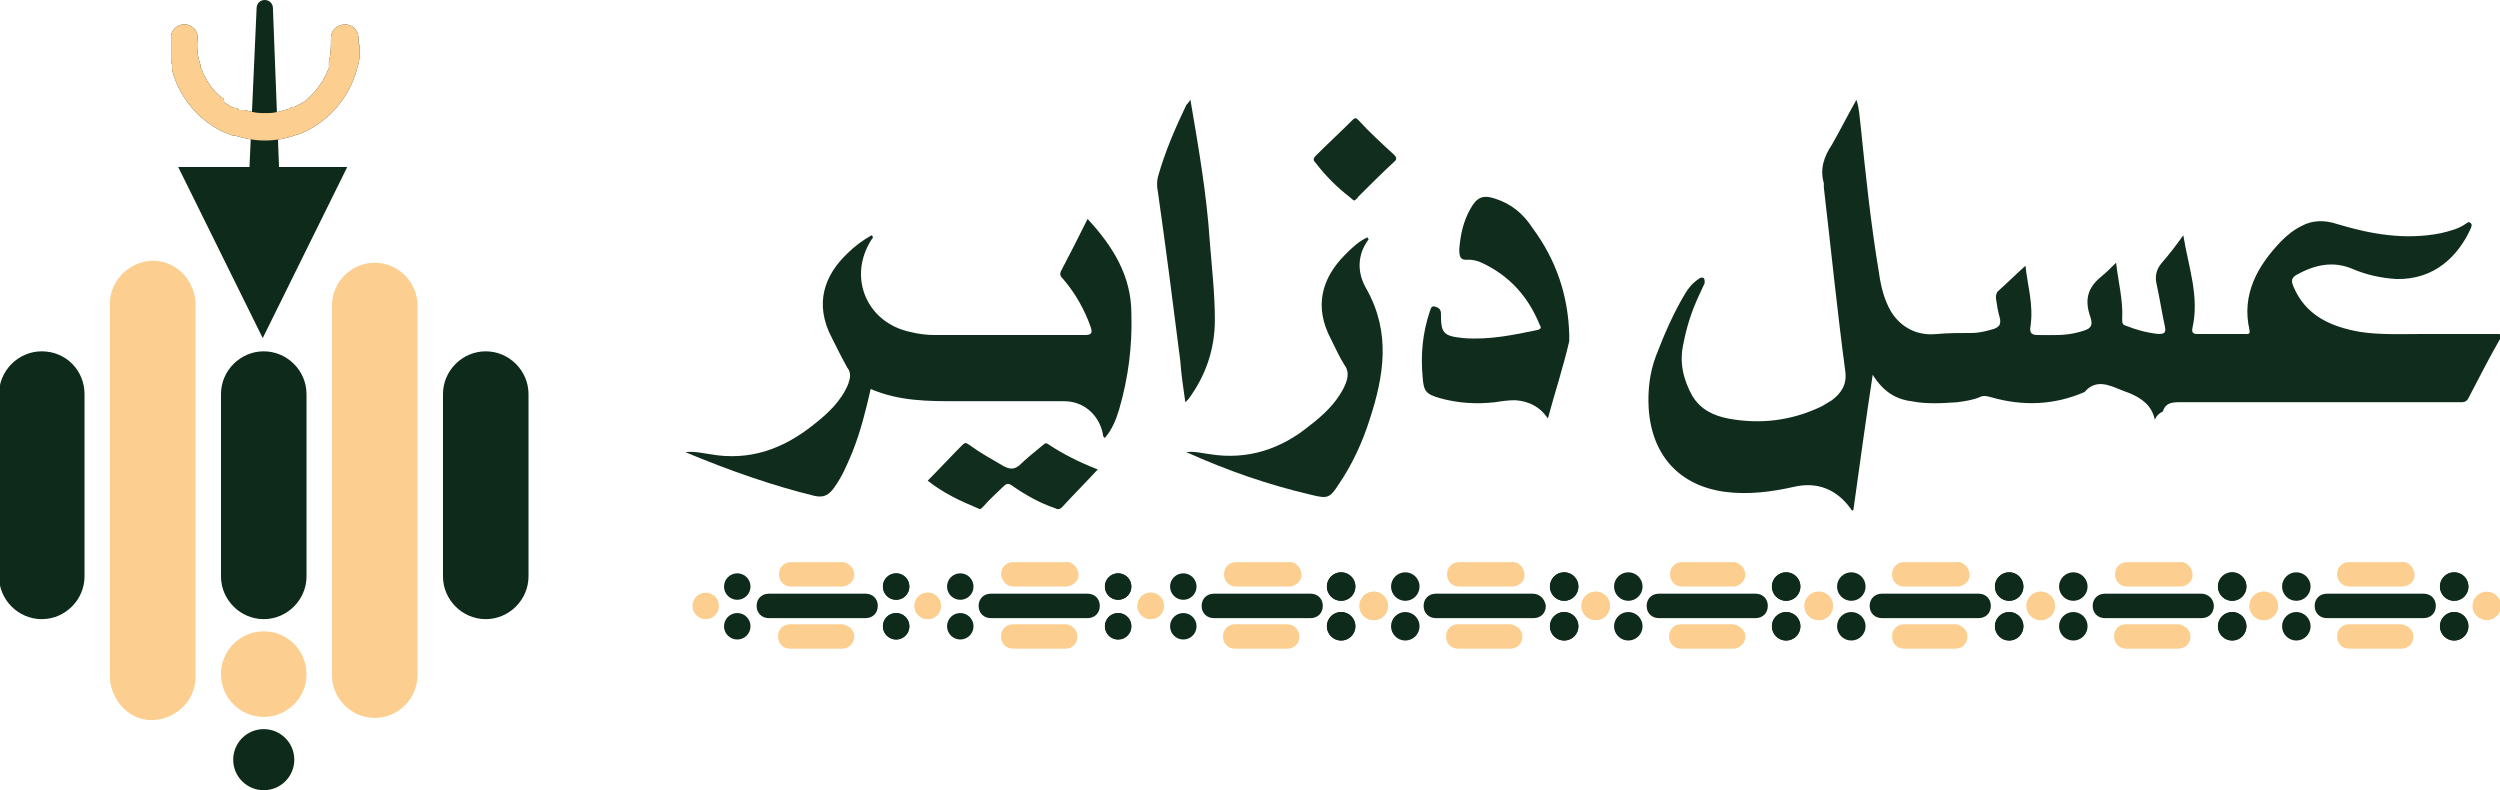 <?xml version="1.0" encoding="utf-8"?>
<!-- Generator: Adobe Illustrator 25.2.3, SVG Export Plug-In . SVG Version: 6.00 Build 0)  -->
<svg version="1.1" id="Layer_1" xmlns="http://www.w3.org/2000/svg" xmlns:xlink="http://www.w3.org/1999/xlink" x="0px" y="0px"
	 viewBox="0 0 245.5 77.6" style="enable-background:new 0 0 245.5 77.6;" xml:space="preserve">
<style type="text/css">
	.st0{fill:#0D2A1A;}
	.st1{fill:#FCCE8F;}
	.st2{fill:#0F2C1D;}
	.st3{fill:#102D1E;}
</style>
<g id="Layer_1-2">
	<path class="st0" d="M27.4,16.4L26.8,0.8l0,0C26.8,0.3,26.4,0,26,0c0,0,0,0,0,0c-0.4,0-0.8,0.3-0.8,0.8l0,0l-0.7,15.6h-7l8.3,16.8
		l8.3-16.8L27.4,16.4z"/>
	<path class="st1" d="M98.3,56.4c0-0.7,0.5-1.2,1.2-1.2l0,0h5.1c0.6-0.1,1.2,0.4,1.3,1.1c0.1,0.6-0.4,1.2-1.1,1.3
		c-0.1,0-0.1,0-0.2,0h-5.1C98.9,57.6,98.4,57.1,98.3,56.4z"/>
	<path class="st1" d="M105.8,62.5c0,0.7-0.5,1.2-1.2,1.2l0,0h-5.1c-0.7,0-1.2-0.5-1.2-1.2s0.5-1.2,1.2-1.2h5.1
		C105.3,61.3,105.8,61.9,105.8,62.5L105.8,62.5z"/>
	<path class="st0" d="M108,59.5c0,0.7-0.5,1.2-1.2,1.2h-9.5c-0.7,0-1.2-0.5-1.2-1.2s0.5-1.2,1.2-1.2h9.5
		C107.5,58.3,108,58.8,108,59.5z"/>
	<circle class="st1" cx="91.1" cy="59.5" r="1.3"/>
	<circle class="st0" cx="94.3" cy="61.5" r="1.3"/>
	<circle class="st0" cx="94.3" cy="57.6" r="1.3"/>
	<circle class="st1" cx="113" cy="59.5" r="1.3"/>
	<circle class="st0" cx="109.8" cy="57.6" r="1.3"/>
	<circle class="st0" cx="109.8" cy="61.5" r="1.3"/>
	<circle class="st0" cx="109.8" cy="57.6" r="1.3"/>
	<circle class="st0" cx="109.8" cy="61.5" r="1.3"/>
	<path class="st1" d="M76.5,56.4c0-0.7,0.5-1.2,1.2-1.2l0,0h5.1c0.6,0.1,1.1,0.6,1.1,1.3c-0.1,0.6-0.5,1-1.1,1.1h-5.1
		C77,57.6,76.5,57.1,76.5,56.4z"/>
	<path class="st0" d="M86.2,59.5c0,0.7-0.5,1.2-1.2,1.2h-9.5c-0.7,0-1.2-0.5-1.2-1.2s0.5-1.2,1.2-1.2H85
		C85.7,58.3,86.2,58.8,86.2,59.5z"/>
	<path class="st1" d="M83.9,62.5c0,0.6-0.5,1.2-1.2,1.2h-5.1c-0.7,0-1.2-0.5-1.2-1.2s0.5-1.2,1.2-1.2h5.1
		C83.4,61.4,83.9,61.9,83.9,62.5z"/>
	<circle class="st1" cx="69.3" cy="59.5" r="1.3"/>
	<circle class="st0" cx="72.4" cy="61.5" r="1.3"/>
	<circle class="st0" cx="72.4" cy="57.6" r="1.3"/>
	<circle class="st1" cx="91.1" cy="59.5" r="1.3"/>
	<circle class="st0" cx="88" cy="57.6" r="1.3"/>
	<circle class="st0" cx="88" cy="61.5" r="1.3"/>
	<circle class="st0" cx="88" cy="57.6" r="1.3"/>
	<circle class="st0" cx="88" cy="61.5" r="1.3"/>
	<path class="st1" d="M149.5,62.5c0,0.7-0.5,1.2-1.2,1.2h-5.1c-0.7,0-1.2-0.5-1.2-1.2s0.5-1.2,1.2-1.2h5.1
		C149,61.4,149.5,61.9,149.5,62.5z"/>
	<path class="st0" d="M151.8,59.5c0,0.7-0.5,1.2-1.2,1.2H141c-0.7,0-1.2-0.5-1.2-1.2s0.5-1.2,1.2-1.2h9.5
		C151.2,58.3,151.7,58.8,151.8,59.5C151.8,59.5,151.8,59.5,151.8,59.5z"/>
	<path class="st1" d="M142.1,56.4c0-0.7,0.5-1.2,1.2-1.2h5.1c0.6-0.1,1.2,0.4,1.3,1.1s-0.4,1.2-1.1,1.3c-0.1,0-0.1,0-0.2,0h-5.1
		C142.6,57.6,142.1,57.1,142.1,56.4z"/>
	<circle class="st1" cx="134.9" cy="59.5" r="1.4"/>
	<circle class="st0" cx="138" cy="61.5" r="1.4"/>
	<circle class="st0" cx="138" cy="57.6" r="1.4"/>
	<circle class="st1" cx="156.7" cy="59.5" r="1.4"/>
	<circle class="st0" cx="153.6" cy="57.6" r="1.4"/>
	<circle class="st0" cx="153.6" cy="61.5" r="1.4"/>
	<circle class="st0" cx="153.6" cy="57.6" r="1.4"/>
	<circle class="st0" cx="153.6" cy="61.5" r="1.4"/>
	<path class="st1" d="M127.6,62.5c0,0.7-0.5,1.2-1.2,1.2l0,0h-5.1c-0.7,0-1.2-0.5-1.2-1.2s0.5-1.2,1.2-1.2h5.1
		C127.1,61.3,127.6,61.9,127.6,62.5L127.6,62.5z"/>
	<path class="st1" d="M120.2,56.4c0-0.7,0.5-1.2,1.2-1.2l0,0h5.1c0.6-0.1,1.2,0.4,1.3,1.1c0.1,0.6-0.4,1.2-1.1,1.3
		c-0.1,0-0.1,0-0.2,0h-5.1C120.7,57.6,120.2,57.1,120.2,56.4z"/>
	<path class="st0" d="M129.9,59.5c0,0.7-0.5,1.2-1.2,1.2h-9.5c-0.7,0-1.2-0.5-1.2-1.2s0.5-1.2,1.2-1.2h9.5
		C129.4,58.3,129.9,58.8,129.9,59.5z"/>
	<circle class="st1" cx="113" cy="59.5" r="1.3"/>
	<circle class="st0" cx="116.2" cy="61.5" r="1.3"/>
	<circle class="st0" cx="116.2" cy="57.6" r="1.3"/>
	<circle class="st1" cx="134.9" cy="59.5" r="1.4"/>
	<circle class="st0" cx="131.7" cy="57.6" r="1.4"/>
	<circle class="st0" cx="131.7" cy="61.5" r="1.4"/>
	<circle class="st0" cx="131.7" cy="57.6" r="1.4"/>
	<circle class="st0" cx="131.7" cy="61.5" r="1.4"/>
	<path class="st1" d="M193.2,62.5c0,0.7-0.5,1.2-1.2,1.2H187c-0.7,0-1.2-0.5-1.2-1.2s0.5-1.2,1.2-1.2h5.1
		C192.7,61.4,193.2,61.9,193.2,62.5z"/>
	<path class="st1" d="M185.8,56.4c0-0.7,0.5-1.2,1.2-1.2c0,0,0,0,0,0h5.1c0.6-0.1,1.2,0.4,1.3,1.1s-0.4,1.2-1.1,1.3
		c-0.1,0-0.1,0-0.2,0H187C186.3,57.6,185.8,57.1,185.8,56.4C185.8,56.4,185.8,56.4,185.8,56.4z"/>
	<path class="st0" d="M195.5,59.5c0,0.7-0.5,1.2-1.2,1.2h-9.5c-0.7,0-1.2-0.5-1.2-1.2s0.5-1.2,1.2-1.2h9.5
		C195,58.3,195.5,58.8,195.5,59.5z"/>
	<circle class="st1" cx="178.6" cy="59.5" r="1.4"/>
	<circle class="st0" cx="181.8" cy="61.5" r="1.4"/>
	<circle class="st0" cx="181.8" cy="57.6" r="1.4"/>
	<circle class="st1" cx="200.4" cy="59.5" r="1.4"/>
	<circle class="st0" cx="197.3" cy="57.6" r="1.4"/>
	<circle class="st0" cx="197.3" cy="61.5" r="1.4"/>
	<circle class="st0" cx="197.3" cy="57.6" r="1.4"/>
	<circle class="st0" cx="197.3" cy="61.5" r="1.4"/>
	<path class="st1" d="M171.4,62.5c0,0.6-0.5,1.2-1.2,1.2h-5.1c-0.7,0-1.2-0.5-1.2-1.2s0.5-1.2,1.2-1.2h5.1
		C170.8,61.4,171.4,61.9,171.4,62.5z"/>
	<path class="st1" d="M164,56.4c0-0.7,0.5-1.2,1.2-1.2h5.1c0.6,0.1,1.1,0.6,1.1,1.3c-0.1,0.6-0.5,1-1.1,1.1h-5.1
		C164.5,57.6,164,57.1,164,56.4z"/>
	<path class="st0" d="M173.6,59.5c0,0.7-0.5,1.2-1.2,1.2h-9.5c-0.7,0-1.2-0.5-1.2-1.2s0.5-1.2,1.2-1.2h9.5
		C173.1,58.3,173.6,58.8,173.6,59.5z"/>
	<circle class="st1" cx="156.7" cy="59.5" r="1.4"/>
	<circle class="st0" cx="159.9" cy="61.5" r="1.4"/>
	<circle class="st0" cx="159.9" cy="57.6" r="1.4"/>
	<circle class="st1" cx="178.6" cy="59.5" r="1.4"/>
	<circle class="st0" cx="175.4" cy="57.6" r="1.4"/>
	<circle class="st0" cx="175.4" cy="61.5" r="1.4"/>
	<circle class="st0" cx="175.4" cy="57.6" r="1.4"/>
	<circle class="st0" cx="175.4" cy="61.5" r="1.4"/>
	<path class="st1" d="M237,62.5c0,0.7-0.5,1.2-1.2,1.2h-5.1c-0.7,0-1.2-0.5-1.2-1.2s0.5-1.2,1.2-1.2l0,0h5.1
		C236.5,61.4,237,61.9,237,62.5z"/>
	<path class="st0" d="M239.2,59.5c0,0.7-0.5,1.2-1.2,1.2h-9.5c-0.7,0-1.2-0.5-1.2-1.2s0.5-1.2,1.2-1.2h9.5
		C238.7,58.3,239.2,58.8,239.2,59.5C239.2,59.5,239.2,59.5,239.2,59.5z"/>
	<path class="st1" d="M229.5,56.4c0-0.7,0.5-1.2,1.2-1.2h5.1c0.6-0.1,1.2,0.4,1.3,1.1s-0.4,1.2-1.1,1.3c-0.1,0-0.1,0-0.2,0h-5.1
		C230.1,57.6,229.5,57.1,229.5,56.4z"/>
	<circle class="st1" cx="222.3" cy="59.5" r="1.4"/>
	<circle class="st0" cx="225.5" cy="61.5" r="1.4"/>
	<circle class="st0" cx="225.5" cy="57.6" r="1.4"/>
	<circle class="st1" cx="244.2" cy="59.5" r="1.4"/>
	<circle class="st0" cx="241" cy="57.6" r="1.4"/>
	<circle class="st0" cx="241" cy="61.5" r="1.4"/>
	<circle class="st0" cx="241" cy="57.6" r="1.4"/>
	<circle class="st0" cx="241" cy="61.5" r="1.4"/>
	<path class="st0" d="M217.4,59.5c0,0.7-0.5,1.2-1.2,1.2h-9.5c-0.7,0-1.2-0.5-1.2-1.2s0.5-1.2,1.2-1.2h9.5
		C216.8,58.3,217.4,58.8,217.4,59.5z"/>
	<path class="st1" d="M215.1,62.5c0,0.7-0.5,1.2-1.2,1.2h-5.1c-0.7,0-1.2-0.5-1.2-1.2s0.5-1.2,1.2-1.2h5.1
		C214.6,61.4,215.1,61.9,215.1,62.5z"/>
	<path class="st1" d="M207.7,56.4c0-0.7,0.5-1.2,1.2-1.2h5.1c0.6-0.1,1.2,0.4,1.3,1.1s-0.4,1.2-1.1,1.3c-0.1,0-0.1,0-0.2,0h-5.1
		C208.2,57.6,207.7,57.1,207.7,56.4z"/>
	<circle class="st1" cx="200.4" cy="59.5" r="1.4"/>
	<circle class="st0" cx="203.6" cy="61.5" r="1.4"/>
	<circle class="st0" cx="203.6" cy="57.6" r="1.4"/>
	<circle class="st1" cx="222.3" cy="59.5" r="1.4"/>
	<circle class="st0" cx="219.2" cy="57.6" r="1.4"/>
	<circle class="st0" cx="219.2" cy="61.5" r="1.4"/>
	<circle class="st0" cx="219.2" cy="57.6" r="1.4"/>
	<circle class="st0" cx="219.2" cy="61.5" r="1.4"/>
	<circle class="st1" cx="25.9" cy="66.2" r="4.2"/>
	<circle class="st0" cx="25.9" cy="74.6" r="3"/>
	<path class="st0" d="M35.3,4.4v0.3l0,0c0,0.1,0,0.2,0,0.3l0,0c0,0.1,0,0.1,0,0.2c0,0,0,0.1,0,0.1s0,0.1,0,0.1s0,0.1,0,0.2
		c0,0.3-0.1,0.7-0.2,1c-0.6,2.4-2.1,4.5-4.2,5.8c-0.5,0.3-1,0.6-1.6,0.8h-0.1c-1,0.4-2.1,0.6-3.2,0.6l0,0c-1,0-2-0.2-3-0.5h-0.1
		h-0.1c-0.3-0.1-0.7-0.3-1-0.4c-2.4-1.2-4.2-3.4-4.9-6c0-0.1,0-0.1,0-0.2c0-0.1,0-0.1,0-0.2c0-0.2-0.1-0.4-0.1-0.6s0-0.1,0-0.2
		c0-0.1,0-0.1,0-0.2l0,0V5.1c0,0,0-0.1,0-0.1V4.4c0-0.1,0-0.2,0-0.4c0,0,0-0.1,0-0.2c0,0,0-0.1,0-0.2V3.5c0.1-0.7,0.8-1.2,1.5-1.1
		c0.6,0.1,1.1,0.6,1.1,1.2v0.1c0,0,0,0.1,0,0.1c-0.1,0.9,0,1.8,0.3,2.6c0,0.1,0,0.1,0,0.2l0.1,0.2c0.4,1.1,1.1,2.1,2,2.8l0.2,0.1
		L22,9.8l0,0.2l0.1,0.1c0.3,0.2,0.6,0.4,0.9,0.5h0.1h0.1l0.2,0.1l0.1,0.1l0,0h0.1h0.1h0.1H24l0,0l0.4,0.1c0.4,0.1,0.8,0.2,1.3,0.2
		h0.7c0.6,0,1.3-0.2,1.9-0.4h0.1l0,0l0.1-0.1l0.2-0.1h0.1h0.1c0.2-0.1,0.4-0.2,0.6-0.3l0.3-0.2l0.1,0L30,9.9l0.1-0.1
		c0.1-0.1,0.2-0.1,0.2-0.2c0.8-0.7,1.5-1.7,1.9-2.7l0.1-0.2c0-0.1,0-0.1,0-0.2c0,0,0-0.1,0-0.1V6.3c0-0.1,0-0.1,0-0.2V6
		c0.2-0.7,0.2-1.5,0.2-2.2v0l0,0c0,0,0,0,0-0.1c0-0.7,0.6-1.3,1.4-1.3c0.7,0,1.2,0.5,1.3,1.2c0,0.1,0,0.1,0,0.2c0,0,0,0.1,0,0.1l0,0
		c0,0,0,0.1,0,0.2c0,0.1,0,0.1,0,0.2L35.3,4.4z"/>
	<path class="st1" d="M35.3,4.4v0.3l0,0c0,0.1,0,0.2,0,0.3l0,0c0,0.1,0,0.1,0,0.2c0,0,0,0.1,0,0.1s0,0.1,0,0.1s0,0.1,0,0.2
		c0,0.3-0.1,0.7-0.2,1c-0.6,2.4-2.1,4.5-4.2,5.8c-0.5,0.3-1,0.6-1.6,0.8h-0.1c-1,0.4-2.1,0.6-3.2,0.6l0,0c-1,0-2-0.2-3-0.5h-0.1
		h-0.1c-0.3-0.1-0.7-0.3-1-0.4c-2.4-1.2-4.2-3.4-4.9-6c0-0.1,0-0.1,0-0.2c0-0.1,0-0.1,0-0.2c0-0.2-0.1-0.4-0.1-0.6s0-0.1,0-0.2
		c0-0.1,0-0.1,0-0.2l0,0V5.1c0,0,0-0.1,0-0.1V4.4c0-0.1,0-0.2,0-0.4c0,0,0-0.1,0-0.2c0,0,0-0.1,0-0.2V3.5c0.1-0.7,0.8-1.2,1.5-1.1
		c0.6,0.1,1.1,0.6,1.1,1.2v0.1c0,0,0,0.1,0,0.1c-0.1,0.9,0,1.8,0.3,2.6c0,0.1,0,0.1,0,0.2l0.1,0.2c0.4,1.1,1.1,2.1,2,2.8l0.2,0.1
		L22,9.8l0,0.2l0.1,0.1c0.3,0.2,0.6,0.4,0.9,0.5h0.1h0.1l0.2,0.1l0.1,0.1l0,0h0.1h0.1h0.1H24l0,0l0.4,0.1c0.4,0.1,0.8,0.2,1.3,0.2
		h0.7c0.6,0,1.3-0.2,1.9-0.4h0.1l0,0l0.1-0.1l0.2-0.1h0.1h0.1c0.2-0.1,0.4-0.2,0.6-0.3l0.3-0.2l0.1,0L30,9.9l0.1-0.1
		c0.1-0.1,0.2-0.1,0.2-0.2c0.8-0.7,1.5-1.7,1.9-2.7l0.1-0.2c0-0.1,0-0.1,0-0.2c0,0,0-0.1,0-0.1V6.3c0-0.1,0-0.1,0-0.2V6
		c0.2-0.7,0.2-1.5,0.2-2.2v0l0,0c0,0,0,0,0-0.1c0-0.7,0.6-1.3,1.4-1.3c0.7,0,1.2,0.5,1.3,1.2c0,0.1,0,0.1,0,0.2c0,0,0,0.1,0,0.1l0,0
		c0,0,0,0.1,0,0.2c0,0.1,0,0.1,0,0.2L35.3,4.4z"/>
	<path class="st1" d="M19.2,30v36.3c0.1,2.3-1.7,4.2-4,4.4s-4.2-1.7-4.4-4c0-0.1,0-0.3,0-0.4V30c-0.1-2.3,1.7-4.2,4-4.4
		c2.3-0.1,4.2,1.7,4.4,4C19.2,29.7,19.2,29.9,19.2,30z"/>
	<path class="st0" d="M8.3,38.7v17.9c0,2.3-1.9,4.2-4.2,4.2c-2.3,0-4.2-1.9-4.2-4.2V38.7c0-2.3,1.9-4.2,4.2-4.2
		C6.5,34.5,8.3,36.4,8.3,38.7z"/>
	<path class="st0" d="M30.1,38.7v17.9c0,2.3-1.9,4.2-4.2,4.2c-2.3,0-4.2-1.9-4.2-4.2V38.7c0-2.3,1.9-4.2,4.2-4.2
		C28.2,34.5,30.1,36.4,30.1,38.7z"/>
	<path class="st0" d="M51.9,38.7v17.9c0,2.3-1.9,4.2-4.2,4.2c-2.3,0-4.2-1.9-4.2-4.2V38.7c0-2.3,1.9-4.2,4.2-4.2
		C50,34.5,51.9,36.4,51.9,38.7z"/>
	<path class="st1" d="M41,30v36.3c0,2.3-1.9,4.2-4.2,4.2c-2.3,0-4.2-1.9-4.2-4.2c0,0,0,0,0,0V30c0-2.3,1.9-4.2,4.2-4.2
		S41,27.7,41,30C41,30,41,30,41,30z"/>
</g>
<g>
	<g>
		<path class="st2" d="M211.6,41.2c-0.3-1.4-1.3-2.1-2.5-2.6c-0.3-0.1-0.5-0.2-0.8-0.3c-1.2-0.5-2.5-1.1-3.6,0.2
			c-3,1.3-6.1,1.4-9.2,0.5c-0.4-0.1-0.7-0.2-1.1,0c-0.7,0.3-1.5,0.4-2.2,0.5c-1.5,0.1-3,0.2-4.5-0.1c-1.6-0.2-2.8-1-3.8-2.6
			c-0.7,4.6-1.3,9-1.9,13.3c-0.2,0.1-0.2-0.1-0.3-0.2c-1.4-1.9-3.3-2.6-5.5-2.1c-2.2,0.5-4.5,0.8-6.8,0.5c-4.5-0.6-7.2-3.6-7.5-8.2
			c-0.1-1.8,0.1-3.5,0.7-5.1c0.8-2.1,1.7-4.2,2.9-6.2c0.3-0.5,0.7-1,1.3-1.4c0.1-0.1,0.3-0.2,0.5-0.1c0.1,0.1,0.1,0.3,0.1,0.5
			c-0.2,0.4-0.4,0.9-0.6,1.3c-0.7,1.5-1.2,3.1-1.5,4.7c-0.4,1.8,0,3.5,0.9,5.1c0.8,1.3,2,1.9,3.5,2.2c3.2,0.6,6.3,0.2,9.2-1.2
			c0.3-0.2,0.7-0.4,1-0.6c0.9-0.7,1.5-1.5,1.3-2.9c-0.8-6-1.4-12-2.1-18c0-0.1,0-0.2,0-0.4c-0.4-1.4,0-2.6,0.8-3.8
			c0.8-1.4,1.5-2.8,2.4-4.4c0.3,0.9,0.3,1.7,0.4,2.4c0.5,4.9,1,9.7,1.8,14.5c0.2,1.4,0.5,2.7,1.2,3.9c1,1.6,2.6,2.4,4.5,2.2
			c1.1-0.1,2.3-0.1,3.4-0.1c0.8,0,1.5-0.2,2.2-0.4c0.5-0.2,0.7-0.4,0.6-1c-0.2-0.7-0.3-1.3-0.4-2c0-0.2,0-0.5,0.2-0.7
			c0.9-0.8,1.8-1.7,2.7-2.5c0.2,1.9,0.8,3.8,0.5,5.9c-0.1,0.6,0,0.9,0.7,0.9c1.4,0,2.7,0.1,4.1-0.3c1.2-0.3,1.4-0.6,1-1.7
			c-0.5-1.6-0.1-2.7,1.1-3.7c0.5-0.4,1-0.9,1.5-1.4c0.2,1.8,0.7,3.7,0.6,5.5c0,0.4,0,0.6,0.4,0.7c1,0.4,2.1,0.7,3.2,0.8
			c0.6,0,0.7-0.2,0.6-0.7c-0.3-1.4-0.5-2.7-0.8-4.1c-0.2-0.8-0.1-1.5,0.5-2.2c0.7-0.8,1.4-1.7,2.1-2.7c0.5,3.1,1.6,6,0.9,9.1
			c-0.1,0.5,0.1,0.6,0.5,0.6c1.5,0,3,0,4.6,0c0.3,0,0.6,0.1,0.5-0.4c-0.8-3.5,0.8-6.3,3.1-8.7c0.6-0.6,1.2-1.1,2-1.5
			c1.1-0.6,2.3-0.6,3.5-0.2c3.3,1,6.7,1.6,10.2,0.9c0.8-0.2,1.7-0.4,2.4-0.9c0.2-0.1,0.3-0.3,0.5-0.1c0.2,0.1,0.1,0.4,0,0.6
			c-1.2,2.6-3.5,5-7.3,4.9c-1.5-0.1-2.9-0.4-4.3-1c-1.9-0.8-3.7-0.4-5.5,0.6c-0.5,0.3-0.5,0.6-0.3,1.1c1.2,2.9,3.7,4,6.6,4.5
			c2,0.3,4.1,0.2,6.2,0.2c2.4,0,4.8,0,7.2,0c0.4,0,0.5,0,0.3,0.5c-1.1,1.9-2.1,3.9-3.1,5.8c-0.2,0.4-0.5,0.4-0.8,0.4
			c-2.1,0-4.3,0-6.4,0c-7.1,0-14.2,0-21.3,0c-0.8,0-1.3,0.2-1.5,0.9C212,40.6,211.8,40.8,211.6,41.2z"/>
		<path class="st2" d="M67.3,44.4c0.9-0.1,1.7,0.1,2.4,0.2c3.9,0.7,7.2-0.5,10.2-2.9c1.4-1.1,2.7-2.3,3.4-4c0.2-0.6,0.3-1.1-0.1-1.6
			c-0.5-0.9-1-1.9-1.5-2.9c-1.8-3.4-0.7-6.2,1.5-8.3c0.7-0.7,1.5-1.3,2.4-1.8c0.2,0.2,0.1,0.3,0,0.4c-2.4,3.7-0.5,8.2,3.8,9.1
			c0.8,0.2,1.6,0.3,2.4,0.3c4.9,0,9.8,0,14.7,0c0.7,0,0.8-0.2,0.6-0.8c-0.6-1.7-1.5-3.3-2.7-4.7c-0.2-0.2-0.4-0.4-0.2-0.8
			c0.9-1.7,1.7-3.3,2.6-5.1c2.5,2.7,4.3,5.6,4.3,9.3c0.1,3.2-0.3,6.3-1.2,9.4c-0.3,1-0.7,2-1.4,2.8c-0.2-0.1-0.2-0.3-0.2-0.4
			c-0.4-1.9-1.9-3.2-3.8-3.2c-3.5,0-7,0-10.5,0c-2.9,0-5.7,0-8.5-1.2c-0.5,2.2-1,4.2-1.8,6.2c-0.5,1.2-1,2.4-1.8,3.5
			c-0.5,0.7-1,1-1.9,0.8C75.9,47.7,71.6,46.2,67.3,44.4z"/>
		<path class="st2" d="M152,41.1c-0.8-1.2-1.9-1.7-3.2-1.8c-0.7,0-1.4,0.1-2,0.2c-1.8,0.2-3.6,0.1-5.4-0.4c-1.4-0.4-1.6-0.7-1.7-2.1
			c-0.2-2.2,0-4.3,0.7-6.4c0.1-0.2,0.1-0.6,0.5-0.5c0.3,0.1,0.6,0.2,0.6,0.7c0,1.9,0.2,2.2,2.2,2.4c2.5,0.2,4.9-0.3,7.3-0.8
			c0.3-0.1,0.4-0.2,0.2-0.5c-1.1-2.7-2.9-4.8-5.7-6.1c-0.4-0.2-0.9-0.3-1.3-0.3c-0.8,0.1-0.9-0.3-0.9-1c0.1-1.4,0.4-2.8,1.1-4
			c0.6-1.1,1.2-1.4,2.4-1c1.6,0.5,2.8,1.5,3.7,2.9c2.3,3.1,3.5,6.6,3.6,10.5c0,0.2,0,0.4,0,0.6C153.5,36.1,152.7,38.5,152,41.1z"/>
		<path class="st3" d="M116.5,44.4c0.8-0.1,1.5,0.1,2.3,0.2c3.7,0.6,7-0.5,9.8-2.8c1.3-1,2.5-2.1,3.3-3.6c0.4-0.8,0.7-1.6,0.1-2.4
			c-0.5-0.8-0.9-1.7-1.3-2.5c-1.7-3.2-0.9-6,1.4-8.3c0.6-0.6,1.3-1.3,2.2-1.7c0,0.1,0.1,0.2,0.1,0.2c-1.2,1.6-1.1,3.4-0.2,4.9
			c2.4,4.3,1.7,8.5,0.3,12.8c-0.7,2.2-1.7,4.4-3,6.3c-0.9,1.4-1.1,1.5-2.7,1.1C124.5,47.6,120.5,46.2,116.5,44.4z"/>
		<path class="st3" d="M116.9,9.8c0.8,4.7,1.6,9.3,1.9,13.9c0.2,2.6,0.5,5.1,0.5,7.7c0,2.9-0.9,5.5-2.6,7.8
			c-0.1,0.1-0.1,0.1-0.3,0.3c-0.2-1.4-0.4-2.7-0.5-4.1c-0.7-5.5-1.4-11-2.2-16.6c-0.1-0.5-0.1-0.9,0-1.4c0.7-2.5,1.7-4.8,2.8-7.1
			C116.6,10.2,116.7,10.1,116.9,9.8z"/>
		<path class="st3" d="M107.8,46.1c-1.2,1.3-2.4,2.5-3.5,3.7c-0.3,0.3-0.5,0.2-0.7,0.1c-1.5-0.5-2.9-1.3-4.2-2.2
			c-0.4-0.3-0.6-0.2-0.9,0.1c-0.6,0.6-1.3,1.2-1.9,1.9c-0.2,0.2-0.3,0.4-0.6,0.2c-1.7-0.7-3.4-1.5-4.9-2.7c1.2-1.2,2.3-2.4,3.4-3.5
			c0.3-0.3,0.4-0.2,0.7,0c1.1,0.8,2.2,1.4,3.4,2.1c0.6,0.3,1,0.3,1.5-0.1c0.7-0.7,1.5-1.3,2.2-1.9c0.2-0.1,0.3-0.4,0.6-0.2
			C104.4,44.6,106,45.4,107.8,46.1z"/>
		<path class="st3" d="M133,19.7c-0.2-0.1-0.3-0.2-0.4-0.3c-1.3-1-2.4-2.1-3.4-3.4c-0.2-0.2-0.3-0.4,0-0.7c1.2-1.2,2.4-2.3,3.6-3.5
			c0.3-0.3,0.4-0.2,0.6,0c1.1,1.2,2.3,2.3,3.5,3.4c0.2,0.2,0.3,0.4,0.1,0.6c-1.2,1.1-2.4,2.3-3.6,3.5
			C133.2,19.6,133.1,19.6,133,19.7z"/>
	</g>
</g>
</svg>
